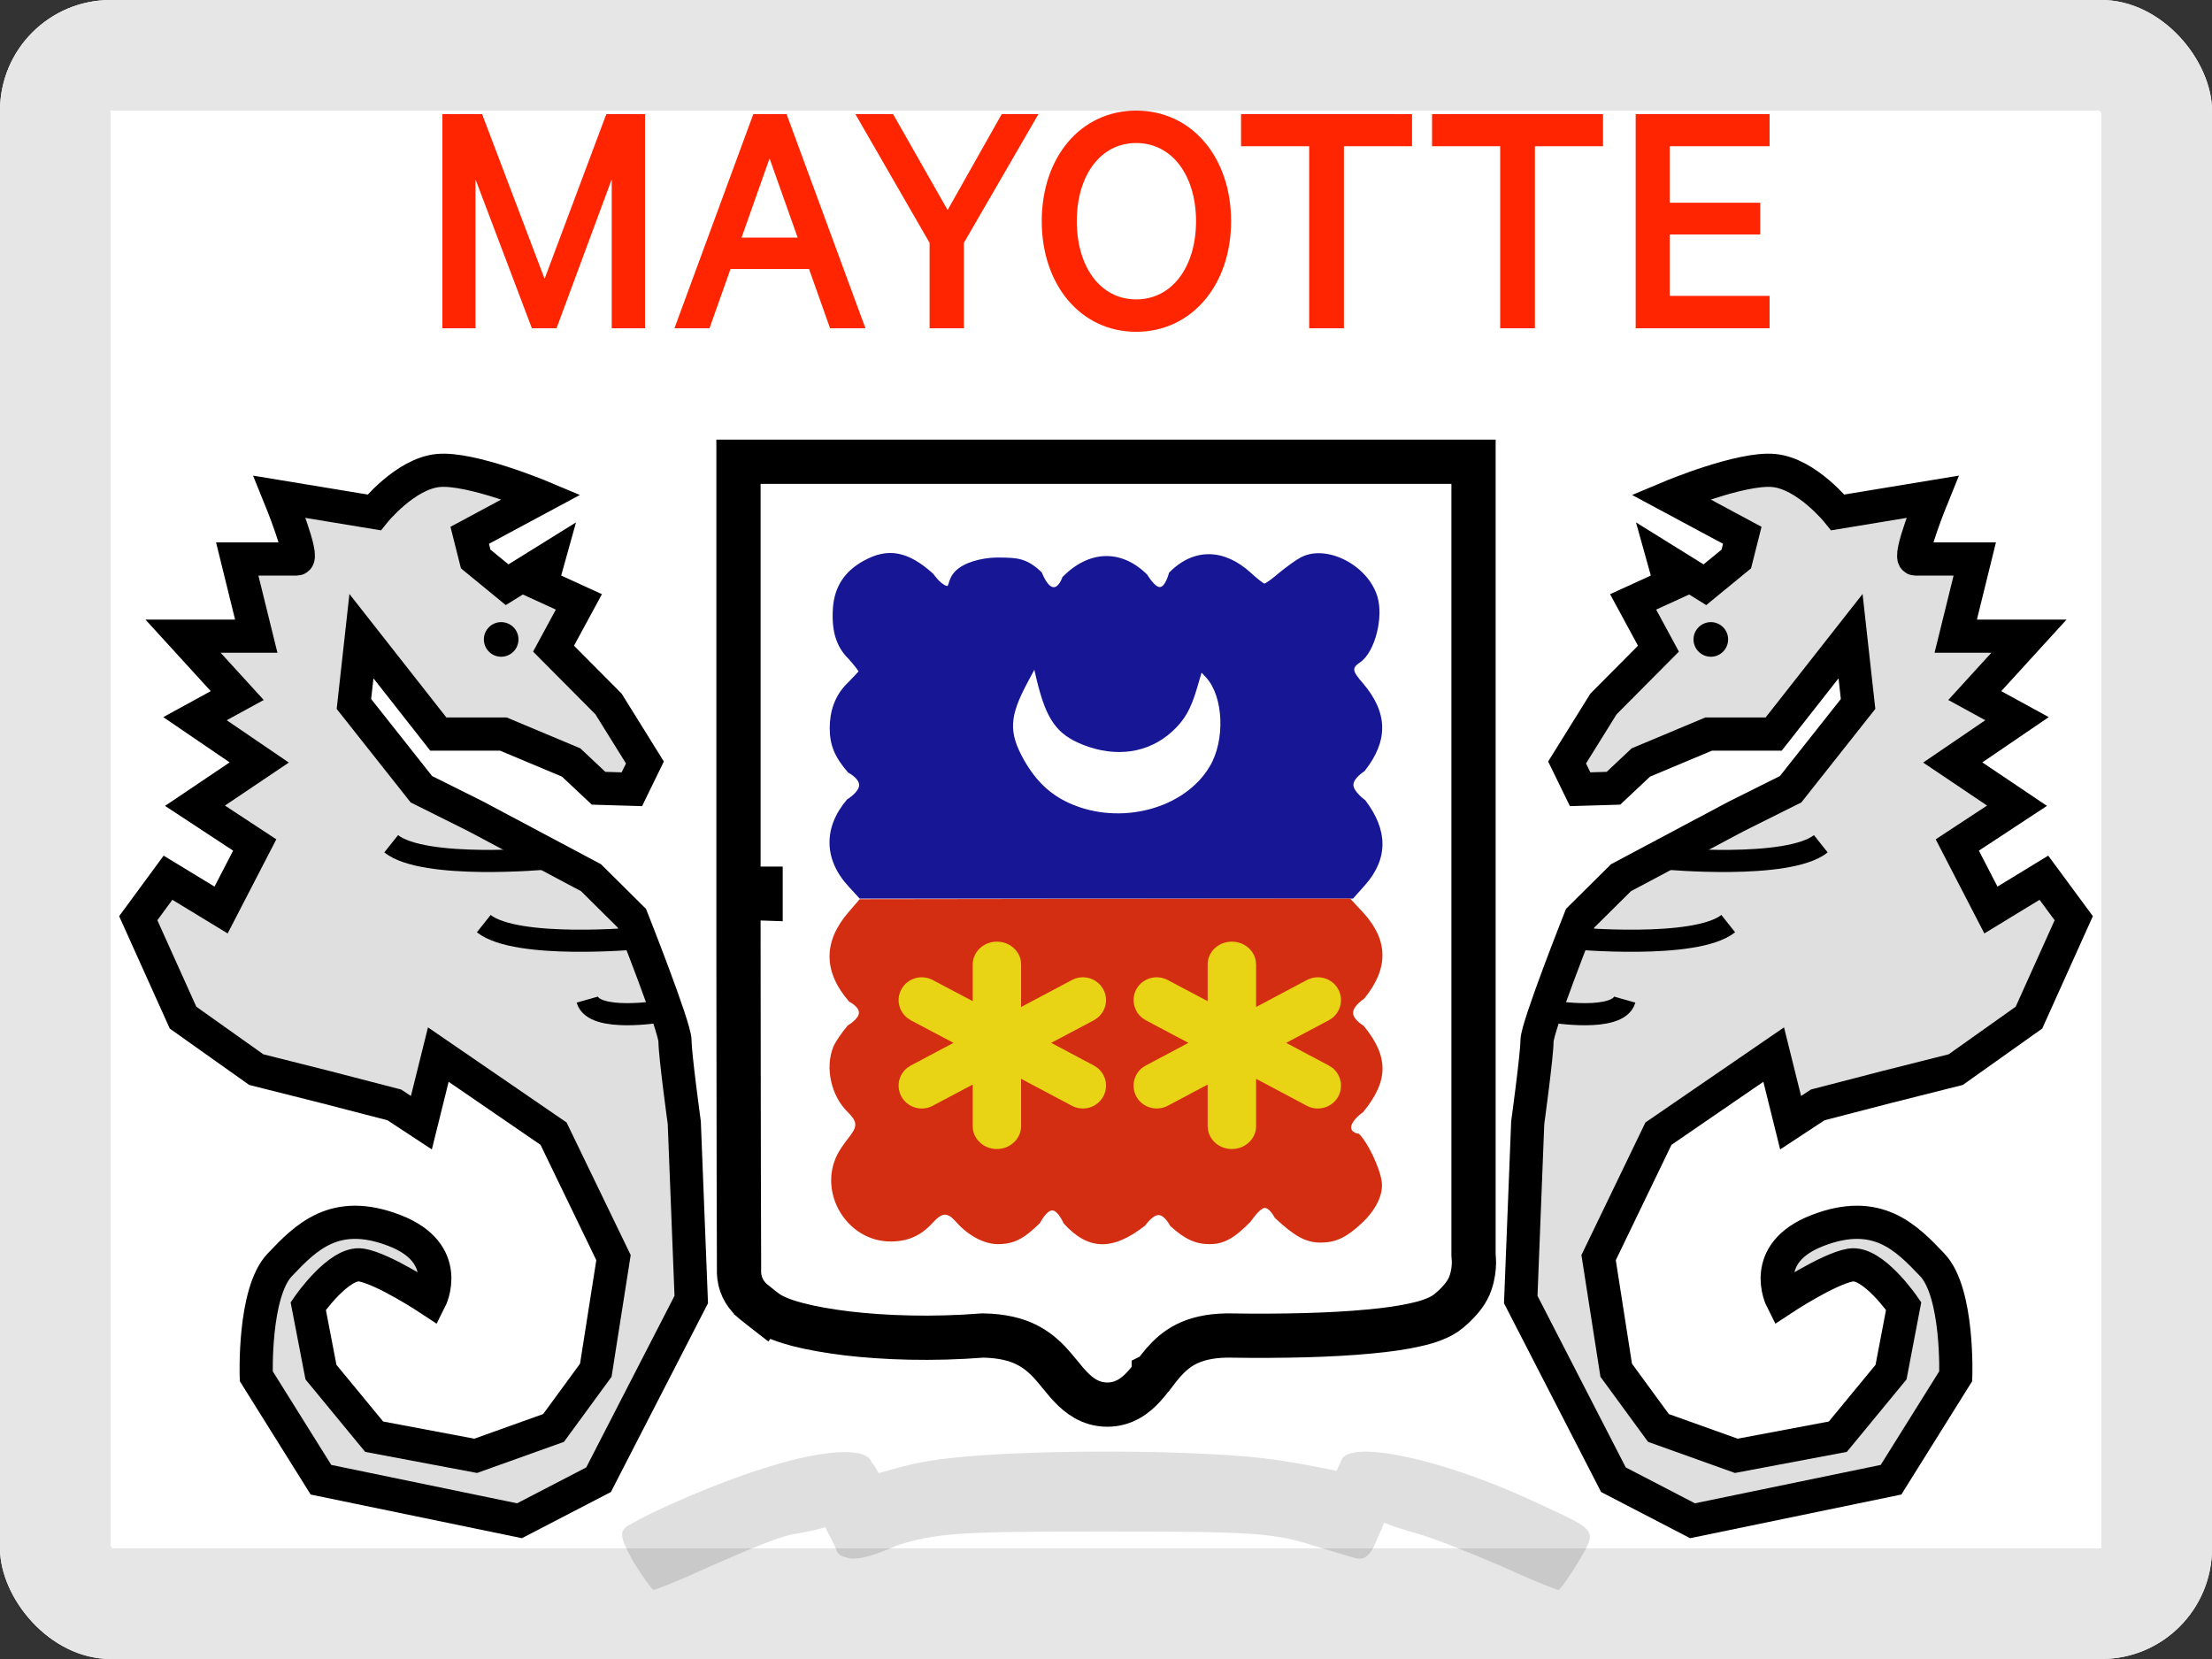 <svg width="20" height="15" viewBox="0 0 20 15" fill="none" xmlns="http://www.w3.org/2000/svg">
<rect x="0" y="0" width="20" height="15" fill="#333333" stroke="none"/>
<g clip-path="url(#clip0_85465_16863)">
<rect width="20" height="15" rx="1" fill="white"/>
<rect width="20" height="15" fill="white"/>
<path d="M6.931 13.268C6.515 13.394 5.916 13.652 5.676 13.796C5.598 13.847 5.605 13.903 5.725 14.117C5.81 14.255 5.895 14.375 5.909 14.375C5.93 14.375 6.163 14.281 6.424 14.161C6.685 14.048 7.018 13.899 7.171 13.872C7.288 13.851 7.396 13.832 7.462 13.807C7.488 13.865 7.472 13.833 7.521 13.924C7.59 14.054 7.547 14.051 7.668 14.087C7.795 14.124 8.109 13.973 8.109 13.973C8.476 13.859 8.681 13.847 10 13.847C11.319 13.847 11.524 13.859 11.89 13.979C11.89 13.979 12.185 14.068 12.223 14.079C12.261 14.09 12.281 14.098 12.321 14.09C12.357 14.082 12.395 14.033 12.412 14.003C12.412 14.003 12.493 13.829 12.514 13.768C12.584 13.798 12.712 13.837 12.835 13.872C12.984 13.916 13.315 14.048 13.576 14.161C13.837 14.281 14.07 14.375 14.091 14.375C14.105 14.375 14.19 14.255 14.274 14.117C14.444 13.822 14.458 13.847 13.844 13.564C13.026 13.186 12.208 13.017 12.13 13.199C12.116 13.233 12.104 13.254 12.085 13.299C12.003 13.282 11.788 13.237 11.573 13.205C10.91 13.098 9.09 13.098 8.427 13.205C8.212 13.237 8.066 13.289 7.945 13.319C7.876 13.196 7.89 13.245 7.876 13.211C7.82 13.085 7.446 13.105 6.931 13.268H6.931Z" fill="#DFDFDF"/>
<path d="M7.531 5.496C7.517 5.701 7.559 5.846 7.671 5.956C7.72 6.008 7.763 6.07 7.763 6.07C7.763 6.07 7.706 6.133 7.659 6.18C7.547 6.29 7.502 6.433 7.502 6.583C7.502 6.738 7.547 6.845 7.668 6.985C7.668 6.985 7.77 7.037 7.768 7.1C7.765 7.164 7.659 7.228 7.659 7.228C7.441 7.483 7.448 7.775 7.675 8.018L7.773 8.125H10.004H12.233L12.342 8.003C12.552 7.765 12.552 7.508 12.344 7.235C12.344 7.235 12.239 7.16 12.237 7.098C12.236 7.035 12.337 6.973 12.337 6.973C12.555 6.698 12.55 6.445 12.325 6.18C12.223 6.063 12.221 6.04 12.301 5.986C12.432 5.893 12.512 5.581 12.453 5.391C12.365 5.106 11.989 4.916 11.759 5.041C11.716 5.063 11.631 5.126 11.567 5.178C11.503 5.233 11.444 5.276 11.432 5.276C11.423 5.276 11.366 5.231 11.306 5.176C11.077 4.968 10.8 4.943 10.57 5.178C10.57 5.178 10.538 5.304 10.489 5.308C10.441 5.312 10.373 5.196 10.373 5.196C10.139 4.963 9.845 4.973 9.606 5.218C9.606 5.218 9.572 5.321 9.518 5.308C9.464 5.296 9.42 5.176 9.42 5.176C9.28 5.041 9.191 5.043 9.03 5.041C8.938 5.039 8.77 5.062 8.668 5.138C8.567 5.213 8.585 5.304 8.561 5.298C8.503 5.283 8.438 5.188 8.438 5.188C8.211 4.983 8.028 4.948 7.808 5.071C7.635 5.166 7.545 5.306 7.531 5.496Z" fill="#171796"/>
<path d="M7.678 9.057C7.678 9.057 7.769 9.102 7.766 9.158C7.763 9.215 7.666 9.271 7.666 9.271C7.612 9.333 7.552 9.422 7.534 9.466C7.458 9.655 7.515 9.909 7.664 10.054C7.754 10.145 7.756 10.182 7.671 10.29C7.633 10.337 7.588 10.403 7.571 10.438C7.394 10.787 7.659 11.225 8.052 11.225C8.209 11.225 8.327 11.173 8.434 11.055C8.519 10.962 8.564 10.959 8.64 11.043C8.751 11.171 8.898 11.249 9.021 11.249C9.166 11.249 9.256 11.203 9.403 11.058C9.403 11.058 9.461 10.944 9.514 10.944C9.567 10.945 9.616 11.06 9.616 11.06C9.837 11.306 10.059 11.313 10.355 11.08C10.355 11.08 10.421 10.985 10.476 10.986C10.532 10.988 10.581 11.085 10.581 11.085C10.711 11.203 10.808 11.249 10.936 11.249C11.064 11.249 11.159 11.198 11.308 11.045C11.308 11.045 11.385 10.93 11.431 10.922C11.477 10.915 11.526 11.011 11.526 11.011C11.708 11.181 11.808 11.235 11.941 11.235C12.078 11.235 12.175 11.188 12.312 11.06C12.441 10.94 12.509 10.799 12.493 10.684C12.476 10.558 12.367 10.329 12.287 10.251C12.287 10.251 12.206 10.244 12.218 10.182C12.23 10.12 12.324 10.056 12.324 10.056C12.557 9.773 12.559 9.554 12.329 9.274C12.329 9.274 12.233 9.219 12.234 9.156C12.236 9.093 12.334 9.03 12.334 9.03C12.557 8.757 12.554 8.504 12.329 8.255L12.208 8.125L9.991 8.127L7.773 8.13L7.673 8.246C7.441 8.514 7.443 8.787 7.678 9.057Z" fill="#D42E12"/>
<path fill-rule="evenodd" clip-rule="evenodd" d="M11.138 8.514C11.245 8.514 11.335 8.587 11.353 8.683L11.357 8.72V9.105L11.816 8.861C11.918 8.807 12.045 8.844 12.1 8.945C12.148 9.034 12.123 9.143 12.046 9.204L12.014 9.225L11.629 9.429L12.014 9.634L12.046 9.654C12.123 9.715 12.148 9.824 12.1 9.914C12.045 10.014 11.918 10.052 11.816 9.998L11.357 9.754V10.182C11.357 10.296 11.259 10.389 11.138 10.389C11.03 10.389 10.941 10.316 10.923 10.219L10.919 10.182V9.806L10.558 9.998C10.456 10.052 10.329 10.014 10.274 9.914C10.226 9.824 10.251 9.715 10.328 9.654L10.36 9.634L10.745 9.429L10.36 9.225L10.328 9.204C10.251 9.143 10.226 9.034 10.274 8.945C10.329 8.844 10.456 8.807 10.558 8.861L10.919 9.052V8.72C10.919 8.606 11.017 8.514 11.138 8.514Z" fill="#E9D315"/>
<path fill-rule="evenodd" clip-rule="evenodd" d="M9.013 8.514C9.121 8.514 9.21 8.587 9.229 8.683L9.232 8.72V9.105L9.692 8.861C9.794 8.807 9.92 8.844 9.975 8.945C10.024 9.034 9.999 9.143 9.921 9.204L9.89 9.225L9.504 9.429L9.89 9.634L9.921 9.654C9.999 9.715 10.024 9.824 9.975 9.914C9.92 10.014 9.794 10.052 9.692 9.998L9.232 9.754V10.182C9.232 10.296 9.134 10.389 9.013 10.389C8.906 10.389 8.817 10.316 8.798 10.219L8.795 10.182V9.806L8.433 9.998C8.331 10.052 8.205 10.014 8.15 9.914C8.101 9.824 8.126 9.715 8.204 9.654L8.235 9.634L8.621 9.429L8.235 9.225L8.204 9.204C8.126 9.143 8.101 9.034 8.15 8.945C8.205 8.844 8.331 8.807 8.433 8.861L8.795 9.052V8.72C8.795 8.606 8.893 8.514 9.013 8.514Z" fill="#E9D315"/>
<path d="M6.677 4.375V8.035H6.877V8.035C6.877 8.036 6.877 8.067 6.877 8.124C6.763 8.121 6.679 8.037 6.677 8.035L6.677 8.035L6.677 8.036L6.677 8.036L6.677 8.037L6.677 8.043L6.677 8.065L6.677 8.151L6.677 8.463L6.678 9.463C6.679 10.221 6.68 11.077 6.682 11.469C6.677 11.573 6.708 11.659 6.772 11.731C6.799 11.76 6.828 11.784 6.85 11.8C6.862 11.81 6.871 11.817 6.879 11.823C6.89 11.831 6.9 11.838 6.914 11.849L7.038 11.693L6.914 11.849C6.989 11.909 7.105 11.948 7.216 11.977C7.337 12.008 7.488 12.035 7.659 12.056C7.999 12.096 8.43 12.111 8.887 12.075C9.062 12.078 9.185 12.111 9.275 12.155C9.367 12.2 9.436 12.259 9.497 12.325C9.528 12.359 9.557 12.394 9.587 12.431L9.59 12.434C9.617 12.468 9.649 12.507 9.682 12.541C9.751 12.613 9.856 12.7 10.012 12.7C10.168 12.7 10.273 12.612 10.34 12.539C10.373 12.503 10.405 12.462 10.432 12.427L10.432 12.426L10.434 12.425C10.462 12.388 10.488 12.355 10.517 12.321C10.575 12.255 10.639 12.197 10.724 12.154C10.809 12.111 10.926 12.077 11.096 12.075C11.609 12.083 12.048 12.071 12.381 12.039C12.547 12.024 12.691 12.003 12.806 11.976C12.909 11.953 13.023 11.917 13.101 11.852L13.105 11.848C13.109 11.845 13.115 11.84 13.121 11.834C13.135 11.822 13.153 11.806 13.173 11.785C13.207 11.75 13.268 11.683 13.296 11.598C13.32 11.528 13.326 11.465 13.327 11.418C13.327 11.395 13.325 11.375 13.324 11.36C13.324 11.358 13.323 11.356 13.323 11.354V8.035V4.375V4.175H13.123H10H6.877H6.677V4.375Z" stroke="black" stroke-width="0.4"/>
<path d="M9.293 6.166C9.125 6.479 9.118 6.619 9.257 6.869C9.366 7.061 9.494 7.183 9.669 7.262C10.125 7.468 10.708 7.316 10.937 6.931C11.079 6.695 11.063 6.3 10.907 6.128L10.864 6.082L10.824 6.218C10.767 6.413 10.711 6.511 10.597 6.615C10.384 6.809 10.091 6.853 9.789 6.733C9.555 6.639 9.461 6.509 9.373 6.146L9.352 6.056L9.293 6.166L9.293 6.166Z" fill="white"/>
<path fill-rule="evenodd" clip-rule="evenodd" d="M11.131 2C11.131 2.577 10.774 3 10.273 3C9.772 3 9.419 2.577 9.419 2C9.419 1.42 9.772 1 10.273 1C10.774 1 11.131 1.42 11.131 2ZM4.299 2.968V1.621L4.809 2.968H5.032L5.531 1.621V2.968H5.832V1.032H5.482L4.924 2.521L4.359 1.032H4V2.968H4.299ZM6.415 2.968L6.605 2.432H7.315L7.505 2.968H7.825L7.112 1.032H6.811L6.098 2.968H6.415ZM6.705 2.148H7.212L6.958 1.432L6.705 2.148ZM8.715 2.968V2.196L9.389 1.032H9.057L8.568 1.899L8.075 1.032H7.734L8.405 2.196V2.968H8.715ZM10.273 2.707C9.947 2.707 9.736 2.41 9.736 2C9.736 1.59 9.947 1.293 10.273 1.293C10.599 1.293 10.814 1.59 10.814 2C10.814 2.41 10.599 2.707 10.273 2.707ZM12.151 1.322V2.968H11.837V1.322H11.221V1.032H12.767V1.322H12.151ZM13.878 2.968V1.322H14.494V1.032H12.948V1.322H13.564V2.968H13.878ZM16 2.675V2.968H14.789V1.032H16V1.322H15.097V1.833H15.915V2.12H15.097V2.675H16Z" fill="#FF2500"/>
<path fill-rule="evenodd" clip-rule="evenodd" d="M16.11 11.75C16.11 11.75 15.898 11.331 16.435 11.125C16.973 10.918 17.235 11.188 17.472 11.438C17.709 11.688 17.683 12.443 17.683 12.443L17.098 13.379L15.303 13.75L14.588 13.379L13.75 11.75L13.813 10.151C13.813 10.151 13.897 9.538 13.897 9.411C13.897 9.285 14.287 8.302 14.287 8.302L14.656 7.936L15.699 7.381L16.19 7.136L16.8 6.365L16.732 5.752L16.037 6.637H15.449L14.836 6.894L14.588 7.127L14.287 7.136L14.169 6.894L14.498 6.365L14.995 5.865L14.766 5.442L15.105 5.287L15.04 5.054L15.415 5.287L15.699 5.054L15.753 4.84L15.105 4.492C15.105 4.492 15.739 4.226 16.037 4.254C16.336 4.282 16.617 4.633 16.617 4.633L17.472 4.492C17.472 4.492 17.243 5.054 17.317 5.054C17.391 5.054 17.855 5.054 17.855 5.054L17.683 5.752H18.345L17.855 6.289L18.237 6.498L17.656 6.894L18.237 7.285L17.697 7.64L18.001 8.228L18.48 7.936L18.75 8.302L18.345 9.201L17.683 9.671L17.052 9.83L16.435 9.99L16.19 10.151L16.037 9.535L14.995 10.25L14.454 11.371L14.613 12.389L14.995 12.911L15.699 13.163L16.617 12.99L17.098 12.406L17.212 11.809C17.212 11.809 16.934 11.404 16.732 11.438C16.53 11.472 16.11 11.75 16.11 11.75Z" fill="#DFDFDF" stroke="black" stroke-width="0.3"/>
<path d="M15.054 7.762C15.054 7.762 16.166 7.865 16.463 7.629" stroke="black" stroke-width="0.2"/>
<path d="M14.217 8.483C14.217 8.483 15.329 8.587 15.626 8.351" stroke="black" stroke-width="0.2"/>
<path d="M14.031 9.146C14.031 9.146 14.631 9.246 14.69 9.038" stroke="black" stroke-width="0.2"/>
<path fill-rule="evenodd" clip-rule="evenodd" d="M15.469 5.938C15.383 5.938 15.312 5.868 15.312 5.781C15.312 5.695 15.383 5.625 15.469 5.625C15.555 5.625 15.625 5.695 15.625 5.781C15.625 5.868 15.555 5.938 15.469 5.938Z" fill="black"/>
<path fill-rule="evenodd" clip-rule="evenodd" d="M3.89 11.75C3.89 11.75 4.102 11.331 3.565 11.125C3.027 10.918 2.765 11.188 2.528 11.438C2.291 11.688 2.317 12.443 2.317 12.443L2.902 13.379L4.697 13.75L5.412 13.379L6.25 11.75L6.187 10.151C6.187 10.151 6.103 9.538 6.103 9.411C6.103 9.285 5.713 8.302 5.713 8.302L5.344 7.936L4.301 7.381L3.81 7.136L3.2 6.365L3.268 5.752L3.963 6.637H4.551L5.164 6.894L5.412 7.127L5.713 7.136L5.831 6.894L5.502 6.365L5.005 5.865L5.234 5.442L4.895 5.287L4.96 5.054L4.585 5.287L4.301 5.054L4.247 4.84L4.895 4.492C4.895 4.492 4.261 4.226 3.963 4.254C3.664 4.282 3.383 4.633 3.383 4.633L2.528 4.492C2.528 4.492 2.757 5.054 2.683 5.054C2.609 5.054 2.145 5.054 2.145 5.054L2.317 5.752H1.655L2.145 6.289L1.763 6.498L2.344 6.894L1.763 7.285L2.303 7.64L1.999 8.228L1.519 7.936L1.25 8.302L1.655 9.201L2.317 9.671L2.948 9.83L3.565 9.99L3.81 10.151L3.963 9.535L5.005 10.25L5.547 11.371L5.387 12.389L5.005 12.911L4.301 13.163L3.383 12.99L2.902 12.406L2.787 11.809C2.787 11.809 3.066 11.404 3.268 11.438C3.47 11.472 3.89 11.75 3.89 11.75Z" fill="#DFDFDF" stroke="black" stroke-width="0.3"/>
<path d="M4.946 7.762C4.946 7.762 3.834 7.865 3.537 7.629" stroke="black" stroke-width="0.2"/>
<path d="M5.782 8.483C5.782 8.483 4.671 8.587 4.374 8.351" stroke="black" stroke-width="0.2"/>
<path d="M5.969 9.146C5.969 9.146 5.369 9.246 5.31 9.038" stroke="black" stroke-width="0.2"/>
<path fill-rule="evenodd" clip-rule="evenodd" d="M4.531 5.938C4.618 5.938 4.688 5.868 4.688 5.781C4.688 5.695 4.618 5.625 4.531 5.625C4.445 5.625 4.375 5.695 4.375 5.781C4.375 5.868 4.445 5.938 4.531 5.938Z" fill="black"/>
</g>
<rect x="0.5" y="0.5" width="19" height="14" rx="0.5" stroke="black" stroke-opacity="0.1"/>
<defs>
<clipPath id="clip0_85465_16863">
<rect width="20" height="15" rx="1" fill="white"/>
</clipPath>
</defs>
</svg>
